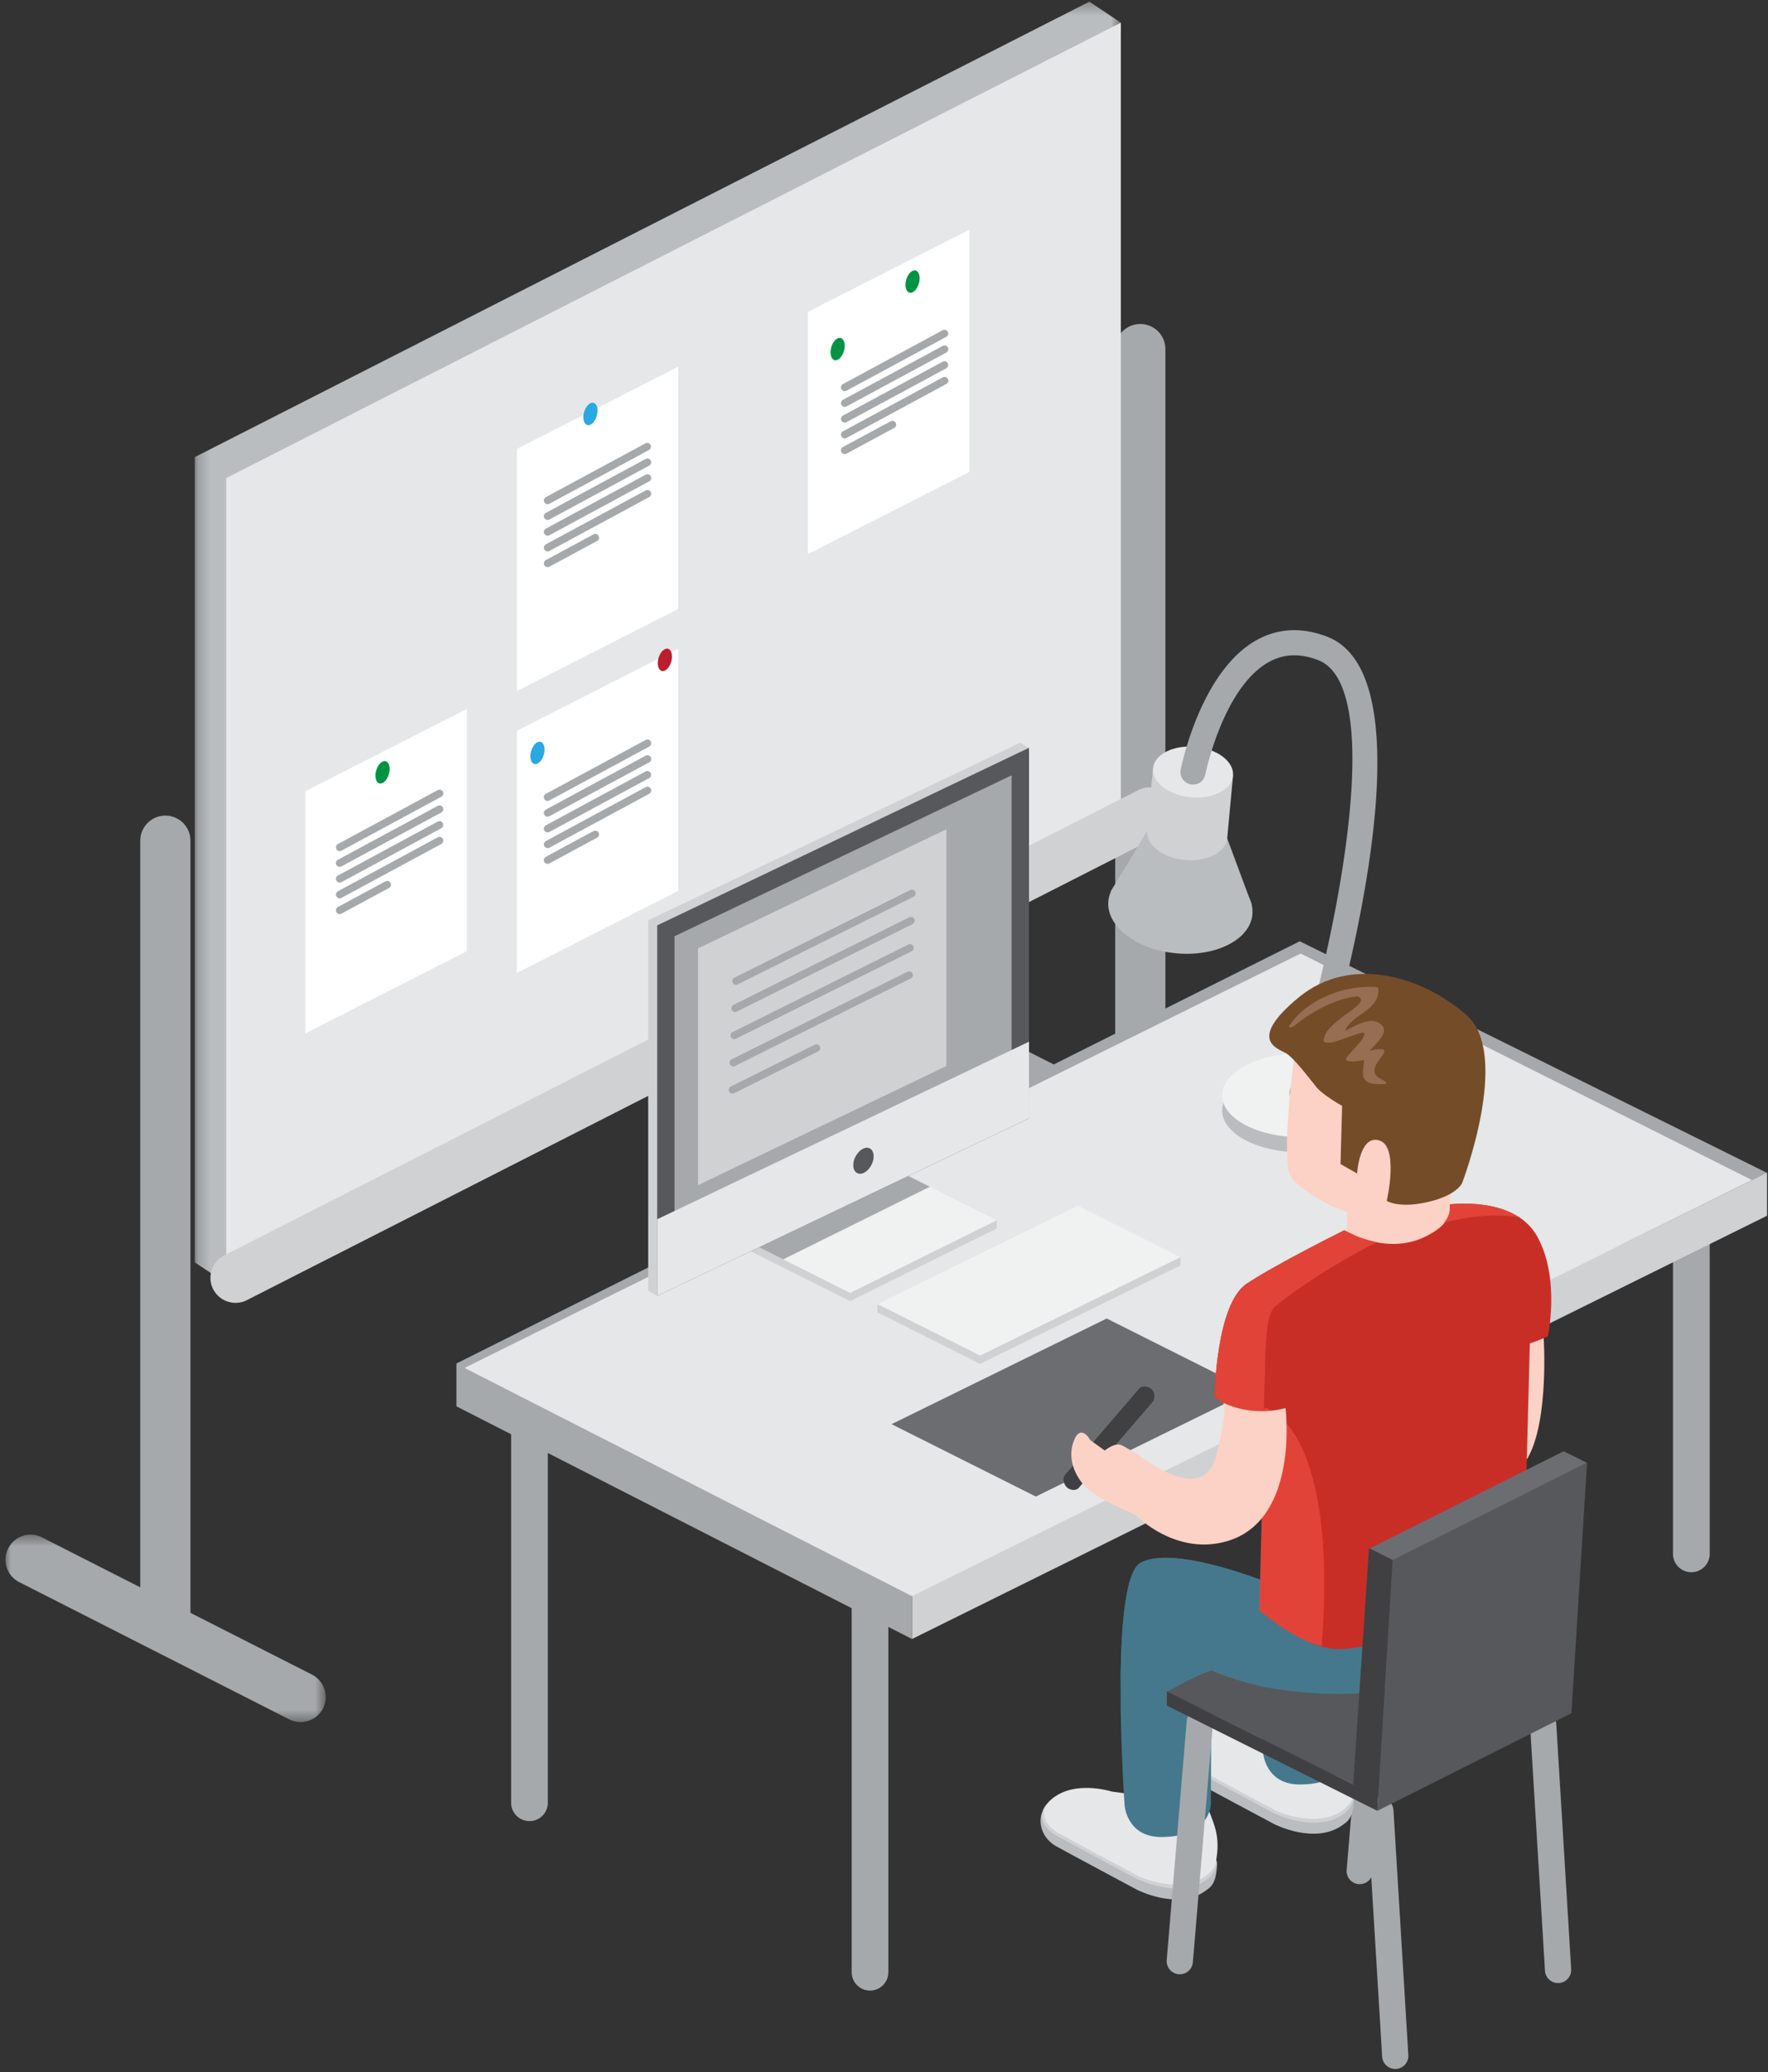 <svg width="151" height="177" viewBox="0 0 151 177" xmlns="http://www.w3.org/2000/svg" xmlns:xlink="http://www.w3.org/1999/xlink"><rect x="0" y="0" width="151" height="177" fill="#333333" stroke="none"/><defs><path id="a" d="M0 16.517V.487h27.39v16.03H0z"/><path id="c" d="M79.299.29H.206v109.47h79.093V.29z"/></defs><g fill="none" fill-rule="evenodd"><g transform="translate(.429 130.568)"><mask id="b" fill="#fff"><use xlink:href="#a"/></mask><path d="M25.244 16.517c-.326 0-.658-.075-.969-.232L1.173 4.542A2.144 2.144 0 0 1 3.115.72l23.102 11.743a2.146 2.146 0 0 1 .94 2.882 2.148 2.148 0 0 1-1.913 1.173" fill="#A6A9AB" mask="url(#b)"/></g><g transform="translate(16.429 -.146)"><mask id="d" fill="#fff"><use xlink:href="#c"/></mask><path fill="#BABDBF" mask="url(#d)" d="M.206 39.188L76.612.288l2.687 1.794L76.61 69.08 2.894 109.76l-2.687-1.792z"/></g><path d="M108.938 105.094c-.325 0-.658-.075-.968-.232L84.868 93.12a2.144 2.144 0 0 1 1.941-3.823l23.102 11.743a2.146 2.146 0 0 1 .94 2.882 2.148 2.148 0 0 1-1.913 1.172" fill="#A6A9AB"/><path d="M97.389 97.883a2.142 2.142 0 0 1-2.143-2.142V29.816a2.142 2.142 0 1 1 4.286 0V95.74a2.142 2.142 0 0 1-2.143 2.142" fill="#A6A9AB"/><path fill="#E5E7E8" d="M19.321 40.833L95.727 1.936v68.788l-76.406 38.89z"/><path d="M14.123 139.873a2.142 2.142 0 0 1-2.143-2.143V71.805a2.142 2.142 0 1 1 4.286 0v65.925a2.142 2.142 0 0 1-2.143 2.143" fill="#A6A9AB"/><path d="M20.119 111.278a2.15 2.15 0 0 1-1.914-1.17 2.144 2.144 0 0 1 .939-2.882l78.139-39.775a2.145 2.145 0 0 1 1.946 3.82l-78.14 39.774c-.31.159-.645.233-.97.233" fill="#D0D1D3"/><path fill="#FFF" d="M26.08 67.575l13.788-7.018v20.687L26.08 88.262zM44.144 62.417l13.783-7.015v20.687l-13.783 7.016zM44.144 38.34l13.783-7.018v20.687l-13.783 7.016z"/><path d="M46.442 64.462c.15-.52.03-1.014-.268-1.1-.302-.085-.662.269-.812.791-.15.523-.03 1.016.272 1.102.298.083.662-.27.808-.793" fill="#28A9E1"/><path d="M57.328 56.513c.15-.523.03-1.013-.268-1.101-.302-.084-.665.27-.817.79-.145.526-.025 1.018.272 1.102.298.086.667-.268.813-.79" fill="#BD1D2D"/><path d="M33.212 66.118c.15-.52.03-1.015-.272-1.099-.296-.086-.662.266-.812.789-.146.525-.026 1.018.272 1.101.302.086.662-.268.812-.79" fill="#009344"/><path fill="#FFF" d="M69 26.638l13.788-7.018v20.687L69 47.325z"/><path d="M72.08 29.97c.15-.521.03-1.016-.271-1.1-.298-.086-.663.266-.813.789-.145.525-.025 1.017.273 1.101.304.086.664-.268.812-.79M78.48 24.205c.15-.52.03-1.016-.272-1.1-.296-.085-.662.266-.812.79-.146.524-.026 1.017.272 1.1.302.086.662-.267.812-.79" fill="#009344"/><path d="M50.97 35.51c.15-.523.03-1.014-.272-1.1-.298-.086-.662.268-.812.79-.15.522-.03 1.017.272 1.102.302.084.662-.27.812-.793" fill="#28A9E1"/><path d="M46.773 68.408a.321.321 0 0 1-.153-.605l8.525-4.605a.323.323 0 0 1 .435.129.324.324 0 0 1-.129.437l-8.526 4.605a.32.32 0 0 1-.152.039M46.773 69.752a.321.321 0 0 1-.153-.604l8.525-4.605a.325.325 0 0 1 .435.129.324.324 0 0 1-.129.437l-8.526 4.605a.32.32 0 0 1-.152.038M46.773 71.097a.321.321 0 0 1-.153-.605l8.525-4.605a.322.322 0 0 1 .306.566l-8.526 4.605a.32.32 0 0 1-.152.039M46.773 72.44a.321.321 0 0 1-.153-.604l8.525-4.605a.325.325 0 0 1 .435.129.324.324 0 0 1-.129.437l-8.526 4.605a.32.32 0 0 1-.152.038M46.773 73.784a.321.321 0 0 1-.153-.605l4.068-2.196a.326.326 0 0 1 .435.129.324.324 0 0 1-.129.437l-4.07 2.196a.32.32 0 0 1-.151.039M29.014 72.694a.321.321 0 0 1-.152-.604l8.524-4.605a.324.324 0 0 1 .435.129.324.324 0 0 1-.128.437l-8.527 4.605a.32.32 0 0 1-.152.038M29.014 74.04a.321.321 0 0 1-.152-.605l8.524-4.605a.32.32 0 0 1 .435.128.324.324 0 0 1-.128.438L29.166 74a.32.32 0 0 1-.152.038M29.014 75.383a.321.321 0 0 1-.152-.604l8.524-4.605a.322.322 0 0 1 .307.566l-8.527 4.605a.32.32 0 0 1-.152.038M29.014 76.727a.321.321 0 0 1-.152-.604l8.524-4.605a.32.32 0 0 1 .435.128.324.324 0 0 1-.128.438l-8.527 4.605a.32.32 0 0 1-.152.038M29.014 78.07a.319.319 0 0 1-.283-.169.32.32 0 0 1 .131-.435l4.074-2.196a.322.322 0 0 1 .306.565l-4.076 2.197a.32.32 0 0 1-.152.038M46.773 43.065a.321.321 0 0 1-.153-.604l8.525-4.605a.322.322 0 0 1 .306.565l-8.526 4.605a.32.32 0 0 1-.152.039M46.773 44.41a.321.321 0 0 1-.153-.605l8.525-4.605a.323.323 0 0 1 .435.129.324.324 0 0 1-.129.437l-8.526 4.605a.32.32 0 0 1-.152.038M46.773 45.754a.321.321 0 0 1-.153-.604l8.525-4.605a.325.325 0 0 1 .435.128.324.324 0 0 1-.129.437l-8.526 4.605a.32.32 0 0 1-.152.039M46.773 47.097a.321.321 0 0 1-.153-.604l8.525-4.605a.323.323 0 0 1 .435.129.324.324 0 0 1-.129.437l-8.526 4.605a.32.32 0 0 1-.152.038M46.773 48.44a.319.319 0 0 1-.283-.168.32.32 0 0 1 .13-.435l4.072-2.197a.32.32 0 0 1 .435.129.324.324 0 0 1-.129.437l-4.073 2.196a.32.32 0 0 1-.152.039M72.148 33.408a.321.321 0 0 1-.153-.604L80.52 28.2a.322.322 0 0 1 .306.566L72.3 33.37a.32.32 0 0 1-.152.038M72.148 34.753a.321.321 0 0 1-.153-.604l8.525-4.605a.32.32 0 0 1 .435.128.324.324 0 0 1-.129.437L72.3 34.714a.32.32 0 0 1-.152.039M72.148 36.097a.321.321 0 0 1-.153-.604l8.525-4.605a.322.322 0 0 1 .306.566L72.3 36.059a.32.32 0 0 1-.152.038M72.148 37.441a.321.321 0 0 1-.153-.604l8.525-4.605a.32.32 0 0 1 .435.128.324.324 0 0 1-.129.437L72.3 37.402a.32.32 0 0 1-.152.039M72.148 38.784a.321.321 0 0 1-.153-.604l4.07-2.196a.32.32 0 0 1 .435.128.324.324 0 0 1-.129.437L72.3 38.746a.32.32 0 0 1-.152.038M74.307 170.018c.862 0 1.565-.703 1.565-1.569v-32.49c0-.866-.703-1.569-1.565-1.569a1.57 1.57 0 0 0-1.568 1.57v32.49a1.57 1.57 0 0 0 1.568 1.568M45.224 155.543c.866 0 1.564-.7 1.564-1.567v-32.492a1.566 1.566 0 1 0-3.133 0v32.492c0 .866.703 1.567 1.569 1.567M144.452 134.287c.868 0 1.569-.703 1.569-1.569v-32.492a1.568 1.568 0 1 0-3.137 0v32.492a1.57 1.57 0 0 0 1.568 1.569M115.37 119.813c.86 0 1.563-.703 1.563-1.568V85.753a1.567 1.567 0 0 0-3.133 0v32.492a1.57 1.57 0 0 0 1.57 1.568" fill="#A6A9AB"/><path fill="#D0D1D3" d="M77.894 139.99v-5.883l66.459-34.813 6.565.885v3.658z"/><path fill="#A6A9AB" d="M77.894 139.99l-38.912-19.874v-3.657l72.026-36.065 39.91 19.785-12.265 6.054-60.759 27.021z"/><path fill="#E5E7E8" d="M77.894 136.332l-38.22-19.496 71.409-35.394 38.535 19.342z"/><path fill="#6C6D71" d="M94.522 112.615l12.322 6.184-18.377 9.023-12.322-6.182z"/><path fill="#D0D1D3" d="M63.844 106.737l12.523-6.207 8.76 3.696v.7l-12.523 6.209z"/><path fill="#F0F1F1" d="M63.844 106.035l12.523-6.205 8.76 4.397-12.523 6.206z"/><path fill="#A6A9AB" d="M66.891 107.566l-2.616-1.313 12.522-6.208 2.621 1.316z"/><path fill="#D0D1D3" d="M87.118 63.443l.765.428-.765 31.218-30.99 15.593-.767-.428V78.608z"/><path fill="#57585B" d="M87.884 63.872V95.52L56.13 110.683V79.037z"/><path fill="#A6A9AB" d="M86.398 66.222v28.686l-28.79 13.747V79.968z"/><path fill="#D0D1D3" d="M80.824 70.832v20.22l-21.21 10.174v-20.22z"/><path fill="#E5E7E8" d="M87.884 88.972v6.546L56.13 110.683v-6.546z"/><path d="M73.06 98.793c-.298.583-.225 1.213.15 1.403.381.195.93-.124 1.224-.707.295-.583.225-1.213-.153-1.406-.375-.19-.92.127-1.22.71" fill="#57585B"/><path fill="#D0D1D3" d="M74.943 112.09v-.707l17.118-7.699 8.764 3.69v.707l-17.117 8.409z"/><path fill="#F0F1F1" d="M74.943 111.383l17.118-8.406 8.764 4.397-17.117 8.406z"/><path d="M106.965 78.113c.201-2.145-2.39-4.14-5.792-4.457-3.394-.317-6.31 1.164-6.512 3.309-.202 2.145 2.393 4.14 5.788 4.457 3.398.317 6.315-1.166 6.516-3.309" fill="#BABDBF"/><path fill="#BABDBF" d="M106.919 77.287l-2.109-5.675-6.831-.636-3.122 5.184z"/><path d="M97.98 70.977l.496-5.356 6.832.64-.497 5.352c-.112 1.19-1.734 2.012-3.618 1.836-1.883-.177-3.323-1.283-3.214-2.472" fill="#D0D1D3"/><path d="M105.308 66.26c.113-1.19-1.325-2.299-3.21-2.474-1.888-.176-3.508.645-3.622 1.836-.107 1.19 1.333 2.297 3.219 2.475 1.883.176 3.503-.645 3.613-1.836" fill="#E5E7E8"/><path d="M104.379 94.84c0-1.98 3.017-3.582 6.741-3.582 3.726 0 6.744 1.603 6.744 3.583 0 1.98-3.018 3.585-6.744 3.585-3.724 0-6.741-1.605-6.741-3.585" fill="#BABDBF"/><path d="M104.379 93.55c0-1.98 3.017-3.585 6.741-3.585 3.726 0 6.744 1.605 6.744 3.585s-3.018 3.585-6.744 3.585c-3.724 0-6.741-1.605-6.741-3.585" fill="#F0F1F1"/><path d="M111.2 94.435a1.073 1.073 0 0 1-1.022-1.393c4.083-12.986 8.336-34.425 2.373-36.673-1.552-.587-2.917-.525-4.183.176-3.911 2.175-5.411 9.531-5.426 9.604a1.066 1.066 0 0 1-1.258.842 1.068 1.068 0 0 1-.842-1.258c.066-.343 1.716-8.41 6.482-11.061 1.822-1.014 3.834-1.119 5.983-.309 9.801 3.695.06 35.685-1.084 39.322-.144.456-.566.75-1.022.75M133.068 169.375h.071c.62-.04 1.084-.57 1.05-1.187l-1.27-20.925a1.13 1.13 0 0 0-1.19-1.052 1.123 1.123 0 0 0-1.048 1.187l1.271 20.925a1.118 1.118 0 0 0 1.116 1.052M119.163 176.71l.069-.001a1.12 1.12 0 0 0 1.05-1.185l-1.271-20.925a1.129 1.129 0 0 0-1.187-1.052 1.12 1.12 0 0 0-1.048 1.187l1.27 20.925c.035.595.53 1.052 1.117 1.052" fill="#A6A9AB"/><path d="M116.13 160.927c.58 0 1.07-.441 1.115-1.026l1.71-20.422a1.116 1.116 0 0 0-1.024-1.208 1.121 1.121 0 0 0-1.207 1.022l-1.71 20.421a1.123 1.123 0 0 0 1.022 1.211c.032.002.065.002.095.002" fill="#A6A9AB"/><path fill="#D0D1D3" d="M116.014 137.771l17.093 8.529-15.566 7.776-17.084-8.528z"/><path d="M98.582 119.213a.676.676 0 0 0-.234-.564c-.28-.24-.803-.334-1.048-.053l-6.34 7.38c-.238.28-.107.829.175 1.073.281.242.763.304 1.005.022l6.337-7.378c.1-.114.092-.345.105-.48" fill="#403F41"/><path d="M110.64 89.473s-1.41 9.909-.294 11.184c1.114 1.273 4.127 3.07 6.23 3.126 2.104.054 6.649-1.641 6.649-1.641l.109-4.209.167-6.596s-10.359-6.297-12.861-1.864M131.834 114.141c-1.509.062-1.382.043-2.516-.043-1.536-.118-3.306-.709-3.306-.709s-.064 3.964.004 5.9c-1.067-.28-4.52-2.902-6.81-4.704 0-.007-1.538-2.439-1.986-2.846-.444-.4-1.445-.099-1.445-.099l-1.335-.97s-.865-.995-2.115.39c-1.242 1.386-1.195 3.175-.602 4.022.956 1.333 3.87 3.111 3.87 3.111v-.002c2.207 1.749 5.904 4.547 8.863 6.144 2.394 1.29 4.886 2.218 6.039.158 1.836-3.265 1.339-10.352 1.339-10.352" fill="#FBD2C5"/><path d="M115.093 102.026l-.092 3.63s3.083 2.76 6.182 1.31c3.1-1.45 2.612-2.994 2.612-2.994l.107-2.962-8.81 1.016z" fill="#FBD2C5"/><path d="M106.438 148.699s-2.64-1.024-4.563.077c-.28.159-1.116.204-1.195.44-.356 1.075.158 2.262 1.217 2.856 1.23.688 6.926 3.726 6.926 3.726s3.486 1.802 5.86.071c.41-.302.92-.574.967-2.346.013-.502-1.063-.733-1.725-1.059-1.783-.87-7.487-3.765-7.487-3.765" fill="#BABDBF"/><path d="M106.459 147.79s-2.636-1.026-4.558.078c-2.012 1.15-1.209 2.606.021 3.294 1.23.69 6.922 3.726 6.922 3.726s3.745 1.81 6.006-.04c1.29-1.06.879-2.422-.9-3.292-1.783-.872-7.491-3.765-7.491-3.765" fill="#D0D1D3"/><path d="M106.651 147.4s-2.648-.84-4.575.262c-2.004 1.153-1.204 2.606.022 3.298 1.234.685 6.93 3.722 6.93 3.722s3.578 1.633 5.839-.219c.186-.156.58-.598.64-.887.47-2.186-.07-3.253-.527-4.47-1.782-.872-8.329-1.706-8.329-1.706" fill="#E5E7E8"/><path d="M94.736 154.315s-2.636-1.025-4.562.077c-.277.158-1.113.203-1.192.437-.356 1.078.159 2.263 1.217 2.858 1.235.688 6.922 3.725 6.922 3.725s3.486 1.802 5.856.073c.414-.303.924-.575.97-2.347.018-.501-1.058-.735-1.72-1.058-1.783-.873-7.491-3.765-7.491-3.765" fill="#BABDBF"/><path d="M94.76 153.405s-2.64-1.024-4.561.077c-2.008 1.151-1.205 2.608.025 3.296 1.23.688 6.922 3.727 6.922 3.727s3.746 1.81 6.006-.043c1.286-1.059.879-2.42-.904-3.292-1.779-.872-7.487-3.765-7.487-3.765" fill="#D0D1D3"/><path d="M94.953 153.017s-2.653-.842-4.575.26c-2.008 1.15-1.204 2.605.026 3.295 1.23.688 6.921 3.724 6.921 3.724s3.583 1.633 5.84-.218c.188-.157.585-.596.645-.885.465-2.19-.075-3.255-.532-4.475-1.778-.87-8.325-1.7-8.325-1.7" fill="#E5E7E8"/><path d="M111.318 136.4l1.585 4.185s-.426 2.165-1.172 2.855c-2.138 1.97-8.27-.772-8.27-.772l-.042 11.383s.021 2.85-4.247 2.85c-2.93 0-3.122-2.693-3.122-2.693s-1.382-19.295 1.382-20.743c3.465-1.813 13.886 2.935 13.886 2.935" fill="#45788D"/><path d="M123.15 131.914l1.585 4.185s-.426 2.166-1.172 2.854c-2.139 1.972-8.27-.771-8.27-.771l-.042 11.385s.021 2.848-4.247 2.848c-2.93 0-3.123-2.694-3.123-2.694s-1.382-19.294 1.383-20.74c3.465-1.813 13.885 2.933 13.885 2.933" fill="#45788D"/><path d="M100.762 168.625a1.12 1.12 0 0 0 1.117-1.026l1.712-20.42a1.12 1.12 0 0 0-1.02-1.21 1.129 1.129 0 0 0-1.215 1.022l-1.71 20.423a1.12 1.12 0 0 0 1.024 1.207c.035.004.062.004.092.004" fill="#A6A9AB"/><path fill="#57585B" d="M116.026 136.262l18.017 8.99-16.406 8.198-18.012-8.989z"/><path d="M108.275 144.153c4.408.707 9.064.968 15.062-.92 5.923-1.862 6.34-4.553 6.38-9.482l-9.954 4.237-10.027.055-2.457 2.542s-3.408 2.86.996 3.568" fill="#45788D"/><path d="M111.318 136.4l1.585 4.185s-.426 2.165-1.172 2.855c-2.138 1.97-8.27-.772-8.27-.772s-1.456.512-2.605 1.179c-2.312 1.337-5.192 2.886-5.145-.735.06-4.58.457-8.985 1.72-9.647 3.466-1.813 13.887 2.935 13.887 2.935" fill="#45788D"/><path d="M131.286 105.601c-1.725-3.098-6.23-2.848-7.43-2.743-.188.02.665 1.417-2.16 2.784-3.39 1.633-6.876-.566-6.876-.566s-5.717 2.82-8.344 4.569c-2.63 1.746-2.737 9.59-2.737 9.59 1.569 1.475 4.093 1.591 5.762 1.478l-.958 16.945s2.775 3.523 6.35 3.17c3.07-.303 5.001-.729 8.893-2.28 7.071-2.814 6.394-5.366 6.394-5.366l.478-18.437c.795-.26 1.538-.607 1.538-.607s1.082-4.945-.91-8.537" fill="#C92E26"/><path fill="#403F41" d="M115.574 152.413l1.348-20.194 2.061 1.029-1.345 21.418-17.981-8.992v-1.213z"/><path fill="#6C6D71" d="M133.55 123.952l1.997.994-16.564 8.301-1.998-.994z"/><path fill="#57585B" d="M118.94 133.247l16.606-8.302-1.335 21.386-16.573 8.334z"/><path d="M108.061 115.81c.08-1.322.097-3.621.85-4.232 3.8-3.082 8.671-5.475 8.671-5.475s-1.35-.33-1.766-.534c-.25-.12-.996-.493-.996-.493-1.656.84-6.315 3.217-8.344 4.569-2.63 1.746-2.739 9.59-2.739 9.59 1.299 1.302 3.315 1.411 4.198 1.377l.126-4.802z" fill="#E24338"/><path d="M112.916 140.044c1.301-18.517-4.913-19.826-4.913-19.826l-.45 17.31s2.961 2.582 5.35 3.058c.007-.12.007-.418.013-.542" fill="#E24338"/><path d="M114.624 94.454l-.133 4.971 1.414.802s.204-3.343 1.903-2.82c1.695.527.632 5.162.632 5.162s1.023.677 3.525.092c2.503-.58 2.915-1.627 2.915-1.627s4.208-10.988.37-14.338c-3.837-3.349-9.915-5.136-14.314-1.52-4.397 3.616-1.88 4.353-1.148 4.754.73.4 2.119 2.293 2.672 2.957.561.667 2.164 1.567 2.164 1.567" fill="#754C28"/><path d="M123.338 104.434c1.326-.348 4.048-.905 6.407-.455-2.077-1.38-4.957-1.202-5.889-1.12-.133.012.217.67-.518 1.575" fill="#E24338"/><path d="M98.67 125.243s-2.377-1.631-2.947-1.83c-.565-.195-1.369.478-1.369.478l-1.226-.88s-.865-1.58-1.463.179c-.596 1.766.51 3.38 1.31 4.046 1.242 1.039 4.07 2.179 4.07 2.179l1.625-4.172z" fill="#FBD2C5"/><path d="M117.901 92.138c-1.343-.668.334-1.918.339-2.353.004-.293-.821-.137-.932-.111a6.225 6.225 0 0 0-.343.088c.623-.718 1.843-1.714.878-2.349-.878-.58-2.001.18-2.96.624.54-1.408 2.956-1.719 2.842-3.577-.008-.18-.394-.169-.492-.171-2.59-.069-5.598 1.093-7.09 3.283-.18.268.18.24.584-.094 1.491-1.228 3.647-2.263 5.25-2.379 1.296.67-2.788 1.997-2.936 3.784-.015.227.613.165.705.155.37-.041 2.653-.969 2.739-.838.278.443-1.301 1.738-1.509 2.194-.118.249.36.261.476.264.373.002.711-.052 1.052-.125-.088 1.145-.429 2.04 1.183 2.062.516.006 1.232.055.214-.457" fill="#976E52"/><path d="M109.794 120.265s1.194 9.46-4.896 11.338c-4.47 1.38-7.907-2.205-7.907-2.205l1.144-4.52s4.652 3.406 5.674-.346c1.125-4.134.667-4.725.667-4.725s2.284 1.262 5.318.458" fill="#FBD2C5"/><path d="M62.87 84.108a.32.32 0 0 1-.141-.609l15.005-7.476a.315.315 0 0 1 .43.143.32.32 0 0 1-.145.431L63.01 84.073a.306.306 0 0 1-.14.035M62.79 86.434a.32.32 0 0 1-.141-.609l15.01-7.478a.32.32 0 0 1 .43.143c.08.16.013.354-.145.433L62.93 86.4a.306.306 0 0 1-.141.034M62.71 88.76a.32.32 0 0 1-.141-.609l15.01-7.478a.318.318 0 0 1 .431.143c.08.16.013.354-.146.433l-15.013 7.476a.306.306 0 0 1-.14.035M62.635 91.082a.32.32 0 0 1-.141-.609l15.01-7.475a.32.32 0 0 1 .43.143.322.322 0 0 1-.145.43l-15.013 7.477a.306.306 0 0 1-.141.034M62.56 93.406a.324.324 0 0 1-.29-.177.323.323 0 0 1 .148-.431l7.163-3.566a.324.324 0 0 1 .433.144.325.325 0 0 1-.148.43l-7.165 3.566a.306.306 0 0 1-.142.034" fill="#A6A9AB"/></g></svg>